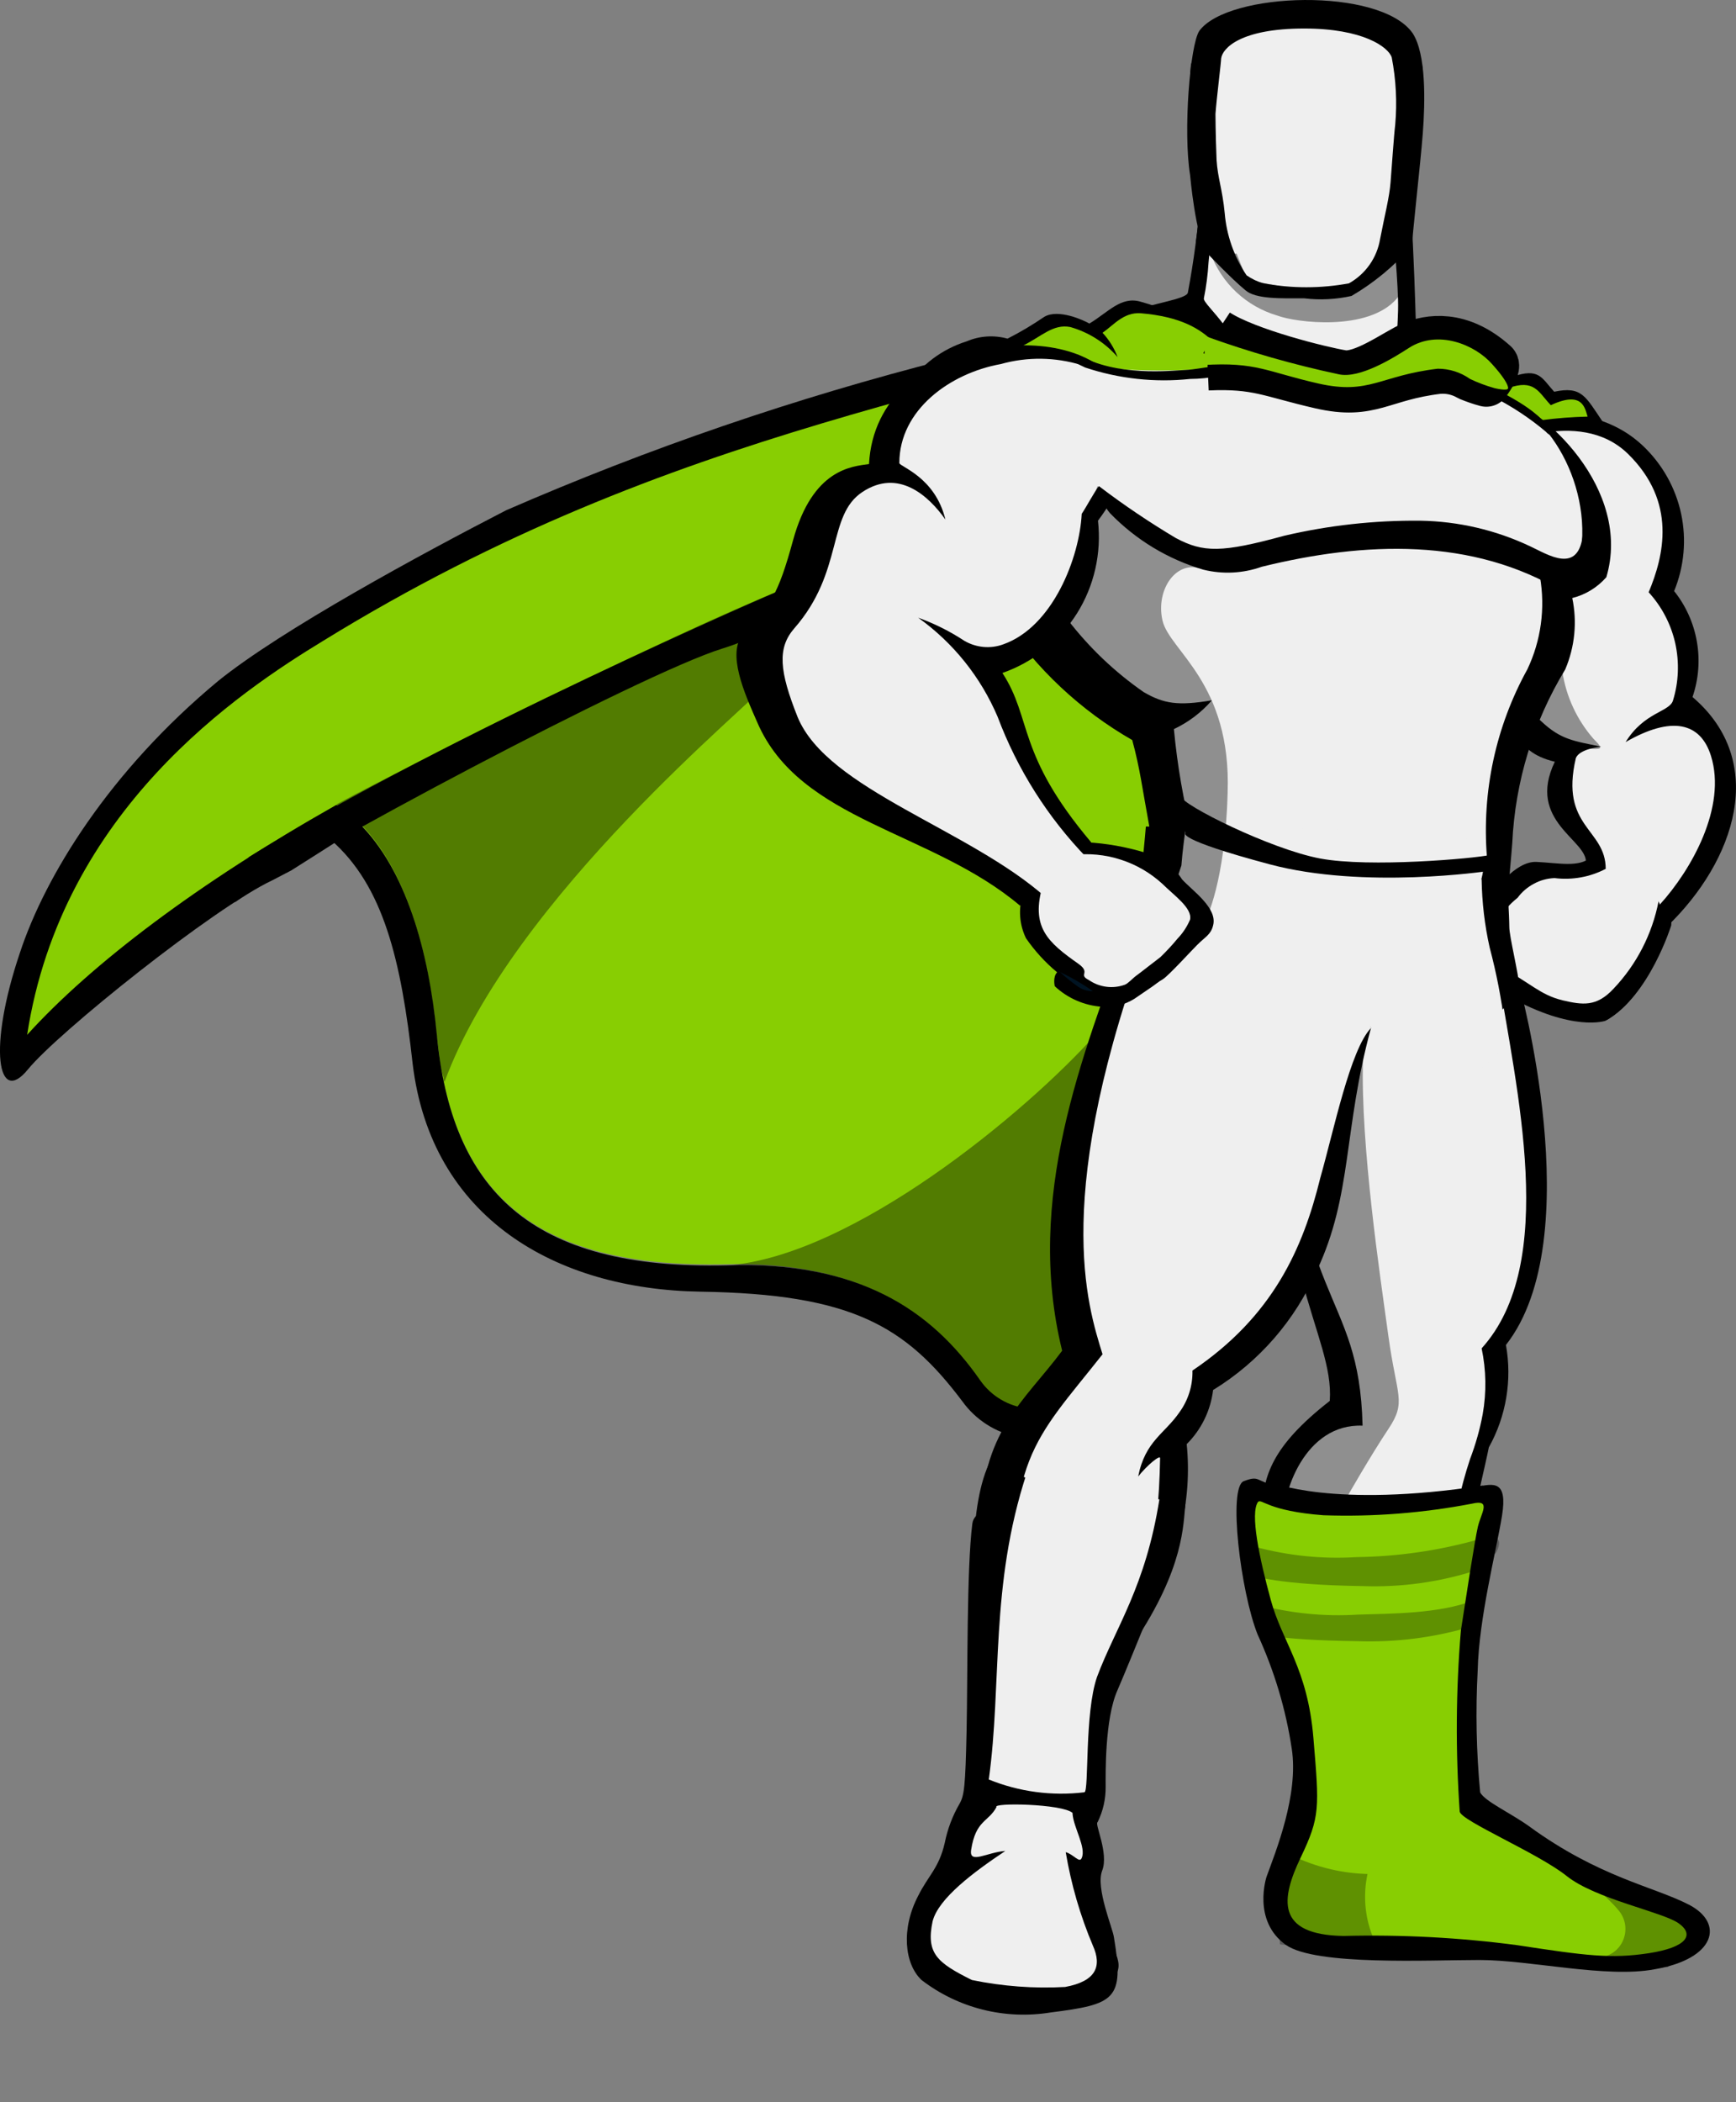 <svg width="19" height="23" viewBox="0 0 19 23" fill="none" xmlns="http://www.w3.org/2000/svg">
<rect x="0" y="0" width="19" height="23" fill="#808080" stroke="none"/>
<g style="mix-blend-mode:luminosity">
<path d="M2.979 9.632C2.337 9.934 0.634 11.297 0.305 11.701C-0.024 12.104 -0.136 11.473 0.217 10.427C0.495 9.581 1.201 8.435 2.387 7.451C3.08 6.891 4.607 6.063 5.539 5.583C7.098 4.904 8.709 4.352 10.357 3.933C10.543 3.882 10.131 4.246 10.067 4.45C9.733 5.415 3.188 9.523 3.188 9.523L2.979 9.632Z" fill="black"/>
<path d="M12.192 21.198C12.306 21.878 12.205 21.928 11.499 22.018C11.252 22.058 10.999 22.048 10.756 21.987C10.513 21.926 10.285 21.816 10.086 21.663C9.899 21.487 9.86 21.103 10.049 20.742C10.162 20.516 10.276 20.44 10.34 20.163C10.37 20.012 10.425 19.867 10.502 19.734C10.553 19.646 10.566 19.547 10.579 18.94C10.592 18.334 10.579 17.161 10.642 16.67C10.706 16.179 12.883 16.896 12.883 16.896C12.883 16.896 12.366 18.182 12.228 18.498C12.09 18.813 12.101 19.418 12.101 19.545C12.103 19.681 12.073 19.814 12.013 19.936C11.976 19.949 12.138 20.276 12.063 20.466C11.989 20.657 12.181 21.101 12.192 21.198Z" fill="black"/>
<path d="M13.025 1.914C12.948 1.434 13.025 0.489 13.126 0.338C13.441 -0.091 15.105 -0.142 15.46 0.362C15.611 0.59 15.598 1.12 15.572 1.46C15.546 1.8 15.46 2.532 15.447 2.767C15.434 2.945 13.606 3.221 13.206 2.743C13.088 2.614 13.025 1.914 13.025 1.914Z" fill="black"/>
<path d="M16.734 19.98C17.503 20.541 18.095 20.638 18.485 20.839C18.875 21.041 18.776 21.431 18.112 21.545C17.581 21.646 16.749 21.444 16.194 21.444C15.639 21.444 14.403 21.508 14.075 21.28C13.701 21.015 13.862 20.533 13.862 20.533C13.963 20.255 14.215 19.637 14.138 19.133C14.073 18.701 13.947 18.281 13.765 17.885C13.578 17.419 13.438 16.27 13.613 16.205C13.789 16.139 13.74 16.205 13.966 16.255C14.283 16.341 14.609 16.383 14.937 16.382C15.347 16.378 15.757 16.34 16.16 16.268C16.347 16.231 16.502 16.192 16.439 16.584C16.375 16.976 16.186 17.704 16.173 18.274C16.149 18.719 16.158 19.166 16.2 19.611C16.254 19.71 16.532 19.835 16.734 19.98Z" fill="black"/>
<path d="M14.034 3.175C12.646 4.374 9.961 4.702 5.976 6.241C4.955 6.631 2.232 7.804 1.575 9.027C3.782 7.753 4.602 9.507 4.777 11.311C4.941 13.001 5.786 13.882 7.952 13.832C10.183 13.781 10.865 15.081 11.483 16.606C12.689 10.767 14.601 9.632 15.837 8.637C18.461 6.504 15.232 2.747 14.034 3.175Z" fill="#88CE02"/>
<path d="M14.034 3.175C10.704 4.336 7.414 4.625 3.539 7.01C2.619 7.57 0.676 8.862 0.297 11.322C1.713 9.759 4.979 7.791 8.977 6.536C10.995 5.905 12.47 5.488 14.261 4.795C14.134 3.994 14.134 3.681 14.034 3.175Z" fill="#88CE02"/>
<path d="M18.291 10.084C18.291 10.084 18.052 10.903 17.572 11.168C17.572 11.168 17.219 11.295 16.513 10.903C16.415 10.827 16.334 10.732 16.274 10.623C16.214 10.514 16.177 10.394 16.166 10.27C16.166 10.186 16.184 10.104 16.219 10.027C16.254 9.951 16.305 9.883 16.368 9.828C16.368 9.828 16.569 9.488 16.808 9.501C17.047 9.514 17.453 9.551 17.578 9.437C17.703 9.324 18.31 9.671 18.291 10.084Z" fill="black"/>
<path d="M13.139 2.153C13.112 2.504 13.066 2.854 13.001 3.201C12.988 3.275 12.609 3.315 12.332 3.427C12.861 4.941 16.052 4.92 16.468 4.185C16.217 4.02 15.952 3.876 15.677 3.755C15.49 3.681 15.501 3.692 15.49 3.339C15.479 2.986 15.453 2.33 15.427 2.153C15.4 1.976 13.436 1.978 13.139 2.153Z" fill="black"/>
<path d="M13.264 2.153C13.264 2.153 13.264 2.526 13.227 2.872C13.219 3.004 13.202 3.135 13.176 3.264C13.163 3.339 13.606 3.638 13.736 4.31C14.341 5.66 15.742 4.991 16.323 4.347C16.038 4.157 15.733 3.997 15.415 3.869C15.229 3.793 15.312 3.63 15.301 3.275C15.29 2.921 15.238 2.405 15.212 2.217C15.186 2.028 13.567 1.978 13.264 2.153Z" fill="#EFEFEF"/>
<path d="M13.139 2.153C13.139 2.153 13.126 2.381 13.089 2.646C13.253 2.81 13.462 3.036 13.63 3.175C13.744 3.275 14.022 3.264 14.274 3.264C14.447 3.285 14.622 3.276 14.792 3.238C15.038 3.094 15.259 2.911 15.447 2.697C15.434 2.469 15.421 2.254 15.41 2.153C15.397 1.978 13.436 1.978 13.139 2.153Z" fill="black"/>
<path d="M14.286 3.113C14.13 3.113 13.974 3.1 13.82 3.074C13.755 3.058 13.692 3.033 13.634 2.999C13.546 2.936 13.447 2.861 13.356 2.784C13.154 2.633 13.143 2.545 13.143 2.506C13.195 2.02 13.186 1.528 13.117 1.044C13.117 1.044 13.029 0.704 13.507 0.615C13.761 0.565 14.018 0.532 14.276 0.514C14.535 0.522 14.793 0.556 15.046 0.615C15.525 0.704 15.438 1.044 15.438 1.044C15.368 1.528 15.359 2.02 15.412 2.506C15.412 2.545 15.4 2.633 15.197 2.784C15.065 2.909 14.911 3.007 14.743 3.074C14.592 3.1 14.439 3.113 14.286 3.113Z" fill="black"/>
<path d="M14.286 0.187C13.455 0.187 13.29 0.413 13.051 0.665C13.001 0.728 13.038 1.107 13.126 1.914H13.249C13.201 1.755 13.179 1.589 13.186 1.423C13.199 1.158 13.249 1.171 13.212 1.107C13.175 1.044 13.061 0.906 13.287 0.779C13.512 0.652 13.867 0.88 14.295 0.893C14.723 0.906 15.09 0.654 15.316 0.779C15.542 0.904 15.443 1.031 15.393 1.107C15.342 1.184 15.406 1.158 15.419 1.423C15.424 1.589 15.403 1.755 15.355 1.914H15.468C15.544 1.107 15.595 0.754 15.557 0.691C15.333 0.413 15.117 0.198 14.286 0.187Z" fill="black"/>
<path d="M18.291 10.125C18.291 10.125 18.052 10.894 17.585 11.159C17.484 11.109 17.497 11.032 17.41 10.918C17.383 10.881 17.296 10.855 17.258 10.818C17.221 10.78 17.232 10.717 17.169 10.666C17.105 10.616 17.081 10.653 17.03 10.616C16.98 10.579 16.967 10.502 16.93 10.465C16.892 10.427 16.803 10.427 16.778 10.401C16.715 10.34 16.16 10.226 16.185 10.099C16.217 9.982 16.269 9.871 16.338 9.772C16.338 9.772 16.577 9.419 16.816 9.43C17.055 9.441 17.283 9.494 17.41 9.38C17.537 9.266 18.323 9.722 18.291 10.125Z" fill="black"/>
<path d="M16.644 4.551C16.644 4.551 17.439 4.364 17.981 4.877C18.192 5.077 18.338 5.335 18.399 5.619C18.46 5.903 18.433 6.198 18.323 6.467C18.451 6.627 18.537 6.818 18.572 7.021C18.607 7.223 18.591 7.431 18.524 7.626C19.355 8.334 18.991 9.419 18.246 10.136C18.188 9.943 18.071 9.772 17.912 9.648C17.753 9.524 17.559 9.453 17.357 9.443C17.384 9.191 16.702 8.989 17.017 8.334C16.538 8.22 16.551 7.891 16.476 7.488C16.401 7.085 16.644 4.551 16.644 4.551Z" fill="black"/>
<path d="M16.355 4.904C16.355 4.904 17.275 4.437 17.817 4.965C18.358 5.494 18.209 6.086 18.044 6.48C18.188 6.637 18.288 6.829 18.335 7.037C18.381 7.245 18.373 7.462 18.31 7.665C18.272 7.79 17.994 7.79 17.792 8.119C18.297 7.828 18.612 7.904 18.726 8.27C18.901 8.83 18.511 9.518 18.166 9.897C18.166 9.884 18.153 9.872 18.153 9.859C18.083 10.219 17.912 10.552 17.66 10.817C17.473 11.019 17.32 10.995 17.1 10.944C16.848 10.881 16.76 10.758 16.407 10.571C16.205 10.457 16.317 10.319 16.317 10.197C16.328 10.155 16.35 10.116 16.381 10.084C16.441 9.984 16.519 9.895 16.61 9.822C16.657 9.758 16.718 9.706 16.788 9.669C16.857 9.631 16.935 9.61 17.014 9.607C17.206 9.631 17.402 9.596 17.574 9.506C17.574 9.064 17.07 9.053 17.247 8.295C17.26 8.257 17.322 8.194 17.523 8.169C17.221 8.106 17.083 8.093 16.868 7.891C16.708 7.75 16.602 7.559 16.566 7.35C16.482 6.959 16.355 4.904 16.355 4.904Z" fill="#EFEFEF"/>
<path d="M13.694 4.108C13.389 3.715 12.964 3.431 12.484 3.301C12.269 3.238 12.131 3.415 11.923 3.54C11.86 3.503 11.582 3.376 11.43 3.466C11.301 3.554 11.167 3.634 11.027 3.705C10.879 3.664 10.721 3.674 10.579 3.735C10.311 3.819 10.08 3.993 9.923 4.226C9.772 4.767 12.596 4.364 12.596 4.364L13.694 4.108Z" fill="black"/>
<path d="M13.72 4.108C13.315 3.97 13.378 3.503 12.484 3.427C12.297 3.415 12.192 3.554 12.067 3.641C12.139 3.718 12.194 3.808 12.232 3.907C12.095 3.749 11.915 3.635 11.714 3.578C11.527 3.541 11.399 3.681 11.197 3.781C11.243 3.837 11.285 3.895 11.322 3.957C11.247 3.897 11.156 3.859 11.06 3.848C10.965 3.837 10.868 3.852 10.781 3.893C10.489 3.987 10.237 4.173 10.062 4.424C9.91 4.965 12.609 4.36 12.609 4.36L13.72 4.108Z" fill="#88CE02"/>
<path d="M16.089 4.31C16.089 4.31 16.089 4.172 16.076 4.045C16.076 4.021 15.975 3.957 15.975 3.933L15.951 3.907C16.058 3.845 16.184 3.827 16.304 3.856C16.419 3.91 16.509 4.004 16.556 4.121C16.846 4.021 16.872 4.134 17.01 4.286C17.312 4.222 17.352 4.336 17.54 4.613C17.317 4.592 17.091 4.605 16.872 4.652C16.442 4.713 16.089 4.295 16.089 4.31Z" fill="black"/>
<path d="M16.039 4.246C16.039 4.246 16.116 4.185 16.089 4.172C16.228 4.095 16.418 4.007 16.506 4.246C16.795 4.145 16.834 4.286 16.973 4.433C17.326 4.269 17.346 4.47 17.376 4.558C17.207 4.562 17.039 4.575 16.872 4.597C16.442 4.668 16.026 4.235 16.039 4.246Z" fill="#88CE02"/>
<path d="M11.755 3.933C12.181 4.078 12.629 4.15 13.079 4.145C13.684 4.095 14.719 4.045 15.273 4.373C15.627 4.256 16.006 4.235 16.371 4.31C16.9 4.448 17.865 5.357 17.581 6.315C17.483 6.427 17.353 6.507 17.208 6.543C17.263 6.805 17.236 7.077 17.131 7.324C16.781 7.9 16.582 8.555 16.551 9.228C16.539 9.38 16.513 9.695 16.489 9.846C15.505 9.809 13.991 9.443 12.502 9.473C12.515 9.309 12.528 9.208 12.541 9.043H12.579C12.502 8.627 12.478 8.412 12.392 8.097C11.825 7.772 11.341 7.318 10.98 6.773C10.566 6.101 11.755 3.933 11.755 3.933Z" fill="black"/>
<path d="M16.62 10.743C16.62 10.743 17.402 13.544 16.482 14.715C16.551 15.098 16.485 15.495 16.295 15.835C16.244 16.087 16.181 16.315 16.143 16.567C15.979 17.613 15.703 18.061 15.626 19.742L14.879 19.729C14.879 19.729 14.792 18.518 14.526 17.876C14.375 17.503 13.78 17.017 13.807 16.526C13.832 16.153 13.908 15.831 14.554 15.327C14.605 14.597 13.875 13.902 13.994 11.178L16.62 10.743Z" fill="black"/>
<path d="M16.392 10.629C16.594 11.915 17.061 13.82 16.216 14.752C16.266 14.989 16.27 15.233 16.228 15.471C16.197 15.639 16.15 15.804 16.089 15.964C15.981 16.291 15.909 16.629 15.875 16.972C15.712 18.02 15.712 18.07 15.636 19.747L14.889 19.734C14.889 19.734 14.801 18.524 14.536 17.88C14.385 17.506 14.069 17.2 14.043 16.707C14.019 16.334 14.284 15.572 14.913 15.598C14.876 14.072 14.166 14.375 13.979 11.197L16.392 10.629Z" fill="#EFEFEF"/>
<path d="M11.755 3.933C11.945 3.989 12.139 4.027 12.336 4.045C12.64 4.059 12.945 4.056 13.249 4.033C13.854 3.983 14.711 3.92 15.279 4.246C15.492 4.184 15.713 4.159 15.934 4.172C16.099 4.222 16.259 4.284 16.414 4.358C16.974 4.498 17.499 5.419 17.258 6.25C17.234 6.313 17.057 6.25 16.855 6.313C16.914 6.656 16.866 7.008 16.717 7.322C16.371 7.948 16.217 8.663 16.274 9.376C14.954 9.305 14.37 9.215 13.051 9.15C12.953 8.765 12.885 8.373 12.848 7.977C13.007 7.902 13.149 7.795 13.264 7.662C12.891 7.725 12.736 7.699 12.517 7.572C12.2 7.352 11.919 7.084 11.684 6.778C11.66 6.752 11.522 7.169 11.206 7.182C11.092 7.017 11.58 6.551 11.483 6.375C11.158 5.735 11.755 3.933 11.755 3.933Z" fill="#EFEFEF"/>
<path d="M16.493 9.581C16.493 9.581 16.519 10.035 16.519 10.142C16.519 10.248 16.62 10.646 16.633 10.823C16.493 11.062 15.886 11.605 14.792 11.807C13.697 12.009 12.269 10.332 12.269 10.332C12.306 10.168 12.433 9.688 12.521 9.436C12.539 9.4 12.552 9.361 12.558 9.322C12.672 9.165 16.493 9.581 16.493 9.581Z" fill="black"/>
<path d="M16.216 9.621C16.22 9.872 16.249 10.122 16.304 10.367C16.378 10.646 16.433 10.928 16.468 11.213C16.468 11.944 15.511 11.819 14.702 11.843C13.623 12.067 12.689 10.364 12.689 10.364C12.75 10.061 12.831 9.762 12.93 9.469C12.941 9.318 12.967 9.128 12.98 9.04C14.068 9.035 15.155 9.085 16.237 9.191C16.257 9.335 16.249 9.48 16.213 9.621H16.216Z" fill="#EFEFEF"/>
<path d="M15.005 11.247C15.005 11.247 14.336 9.753 12.332 10.199C11.852 11.55 11.212 13.101 11.625 14.778C11.208 15.338 10.73 15.661 10.73 16.707C10.73 17.753 10.781 17.93 10.781 17.93L12.256 18.007C12.548 17.618 12.774 17.183 12.924 16.72C12.997 16.419 13.019 16.108 12.988 15.8C13.148 15.641 13.25 15.432 13.277 15.208C13.781 14.899 14.177 14.443 14.413 13.9C14.803 13.071 14.702 12.356 15.005 11.247Z" fill="black"/>
<path d="M15.005 11.247C14.967 11.109 14.463 9.753 12.596 10.149C11.499 13.075 11.903 14.285 12.067 14.817C11.32 15.764 10.982 15.966 11.133 17.882H12.118C12.571 17.163 12.678 16.898 12.697 15.953C12.697 15.915 12.558 16.027 12.457 16.154C12.534 15.764 12.747 15.688 12.911 15.448C13.006 15.316 13.055 15.157 13.051 14.995C13.933 14.401 14.261 13.658 14.45 12.888C14.601 12.356 14.778 11.486 15.005 11.247Z" fill="#EFEFEF"/>
<path d="M11.89 9.215C12.108 9.227 12.325 9.265 12.534 9.329C12.701 9.371 12.846 9.475 12.937 9.621C13.051 9.746 13.328 9.934 13.277 10.125C13.253 10.226 13.19 10.25 13.102 10.339C13.062 10.377 12.786 10.679 12.728 10.713C12.67 10.746 12.64 10.776 12.601 10.801L12.415 10.928C12.309 10.994 12.186 11.024 12.062 11.015C11.868 11.002 11.685 10.922 11.544 10.79C11.544 10.79 11.52 10.689 11.57 10.638C11.44 10.53 11.325 10.404 11.229 10.265C11.156 10.115 11.144 9.942 11.195 9.783C11.221 9.671 11.714 9.355 11.89 9.215Z" fill="black"/>
<path d="M12.205 21.487L12.168 21.803C12.168 21.803 12.054 21.941 11.21 21.928C10.366 21.915 10.125 21.652 10.049 21.512L9.998 21.185C9.998 21.185 10.162 20.944 10.2 20.944C10.478 20.97 11.423 21.349 12.08 21.45C12.142 21.45 12.155 21.474 12.205 21.487Z" fill="black"/>
<path d="M14.033 20.843C14.033 20.983 14.022 20.983 14.022 21.121C14.174 21.235 14.551 21.299 15.27 21.286C16.317 21.259 17.288 21.601 18.474 21.4L18.485 21.172L18.373 21.159L14.183 20.819L14.033 20.843Z" fill="black"/>
<path d="M14.954 21.288H15.27C15.951 21.261 16.594 21.413 17.288 21.452C17.662 21.439 18.108 21.351 18.071 21.078L14.487 20.776C14.274 21.02 14.437 21.222 14.954 21.288Z" fill="black"/>
<path d="M10.844 15.975C10.956 16.052 11.726 16.505 12.975 16.442C12.949 16.683 12.962 17.15 12.415 17.969C12.138 18.373 11.897 19.079 11.854 19.973C11.867 20.175 11.981 20.346 11.83 20.617C11.935 20.854 12.053 21.086 12.183 21.31C12.284 21.512 12.334 21.739 11.666 21.753C10.997 21.766 9.888 21.689 10.039 21.159C10.114 20.882 10.329 20.599 10.353 20.479C10.377 20.36 10.379 20.023 10.594 19.797C10.781 19.166 10.719 18.561 10.682 17.994C10.644 17.426 10.592 16.455 10.844 15.975Z" fill="black"/>
<path d="M12.017 5.697C12.911 4.5 12.155 3.541 10.71 3.83C10.129 3.942 9.55 4.347 9.511 5.077C9.324 5.104 8.895 5.128 8.68 5.91C8.515 6.515 8.428 6.629 8.136 6.932C7.95 7.146 8.149 7.587 8.288 7.903C8.755 8.988 10.192 9.088 11.163 9.908C11.503 9.787 11.782 9.539 11.942 9.215C11.122 8.244 11.3 7.867 10.971 7.363C11.308 7.245 11.595 7.016 11.786 6.713C11.976 6.411 12.057 6.052 12.017 5.697Z" fill="black"/>
<path d="M11.839 5.622C11.89 5.546 11.977 5.382 12.026 5.32C12.039 5.307 12.177 5.546 12.19 5.533C12.53 4.973 12.618 4.172 12.228 4.095C12.094 4.074 11.963 4.04 11.836 3.994C11.549 3.906 11.243 3.902 10.954 3.983C10.394 4.084 9.843 4.487 9.843 5.066C9.843 5.105 10.235 5.217 10.347 5.684C10.161 5.421 9.832 5.124 9.44 5.382C9.048 5.639 9.238 6.252 8.693 6.875C8.506 7.09 8.529 7.342 8.73 7.846C9.059 8.642 10.611 9.07 11.455 9.826C11.64 9.723 11.793 9.57 11.895 9.385C11.467 8.943 11.135 8.418 10.919 7.843C10.734 7.408 10.433 7.032 10.049 6.758C10.226 6.822 10.395 6.906 10.553 7.01C10.617 7.048 10.689 7.071 10.763 7.078C10.837 7.085 10.912 7.075 10.982 7.049C11.524 6.857 11.815 6.1 11.839 5.622Z" fill="#EFEFEF"/>
<path d="M17.326 5.824C17.288 6.302 16.935 6.063 16.745 5.976C16.37 5.799 15.962 5.704 15.548 5.697C15.045 5.692 14.544 5.747 14.054 5.862C13.373 6.048 13.171 6.048 12.868 5.886C12.581 5.715 12.303 5.528 12.037 5.326C12.039 5.432 12.079 5.535 12.149 5.615C12.431 5.906 12.783 6.119 13.171 6.233C13.382 6.285 13.604 6.274 13.809 6.201C14.93 5.925 16.117 5.875 17.113 6.48C17.163 6.504 17.341 6.429 17.415 6.315C17.514 6.151 17.326 5.824 17.326 5.824Z" fill="black"/>
<path d="M11.587 10.629C11.718 10.689 11.843 10.761 11.961 10.844C11.902 10.845 11.845 10.827 11.796 10.793C11.726 10.743 11.658 10.688 11.595 10.629H11.587Z" fill="#001423"/>
<path d="M15.232 0.628C15.195 0.514 14.917 0.312 14.274 0.312C13.58 0.312 13.378 0.527 13.365 0.641C13.365 0.678 13.315 1.081 13.303 1.246C13.303 1.246 13.303 1.447 13.315 1.75C13.328 1.952 13.378 2.065 13.404 2.331C13.424 2.574 13.507 2.809 13.643 3.012C13.7 3.052 13.763 3.082 13.83 3.1C14.139 3.157 14.455 3.157 14.764 3.1C14.853 3.05 14.931 2.98 14.99 2.896C15.049 2.812 15.088 2.716 15.105 2.614C15.156 2.351 15.206 2.161 15.219 1.998C15.232 1.836 15.257 1.468 15.27 1.367C15.292 1.12 15.279 0.871 15.232 0.628Z" fill="#EFEFEF"/>
<path d="M13.908 16.216C13.908 16.216 14.577 16.506 16.229 16.253C16.229 16.253 15.763 18.599 15.976 19.771C15.976 19.771 16.19 20.074 17.779 20.655C17.779 20.655 18.485 20.832 18.461 21.185C18.461 21.185 18.485 21.26 17.628 21.235C16.771 21.211 15.964 21.058 15.387 21.058C14.81 21.058 14.215 21.084 14.114 20.92C14.013 20.756 14.138 20.378 14.3 20.151C14.463 19.923 14.426 19.734 14.414 19.305C14.386 18.182 13.529 17.023 13.908 16.216Z" fill="black"/>
<path d="M13.768 16.433C13.681 16.558 13.781 17.038 13.908 17.504C14.035 17.971 14.312 18.251 14.375 19.017C14.439 19.782 14.45 19.874 14.235 20.324C14.02 20.774 13.959 21.168 14.702 21.181C15.338 21.165 15.975 21.198 16.607 21.282C17.354 21.396 17.628 21.433 18.044 21.37C18.461 21.306 18.549 21.168 18.373 21.043C18.198 20.918 17.464 20.778 17.148 20.526C16.833 20.274 15.989 19.921 15.976 19.82C15.93 19.16 15.934 18.498 15.989 17.839C16.052 17.435 16.14 16.855 16.175 16.703C16.211 16.552 16.326 16.401 16.112 16.451C15.576 16.554 15.03 16.597 14.485 16.578C13.871 16.532 13.809 16.391 13.768 16.433Z" fill="#88CE02"/>
<path opacity="0.3" d="M14.198 20.328C14.44 20.436 14.702 20.496 14.967 20.503C14.919 20.726 14.936 20.959 15.018 21.172C15.156 21.424 14.009 21.273 14.009 21.273L13.959 20.378L14.198 20.328Z" fill="black"/>
<path opacity="0.3" d="M17.544 21.411C17.596 21.399 17.645 21.374 17.685 21.339C17.725 21.303 17.755 21.258 17.772 21.208C17.79 21.157 17.794 21.103 17.785 21.05C17.776 20.997 17.753 20.948 17.72 20.907C17.544 20.692 17.393 20.654 17.619 20.641C17.845 20.628 18.679 21.134 18.679 21.134L18.25 21.525L17.544 21.411Z" fill="black"/>
<path opacity="0.3" d="M13.731 16.922C14.095 17.021 14.474 17.06 14.851 17.036C15.293 17.03 15.733 16.967 16.159 16.849C16.532 16.724 16.373 16.989 16.373 16.989L16.172 17.176C15.765 17.309 15.337 17.369 14.909 17.353C13.989 17.34 13.712 17.239 13.712 17.239L13.731 16.922Z" fill="black"/>
<path opacity="0.3" d="M13.757 17.553C14.118 17.651 14.493 17.689 14.866 17.665C15.24 17.654 15.749 17.654 16.116 17.514C16.267 17.463 16.177 17.678 16.177 17.678L16.116 17.792C15.707 17.916 15.28 17.971 14.853 17.956C13.933 17.943 13.768 17.867 13.768 17.867L13.757 17.553Z" fill="black"/>
<path d="M12.924 8.711C12.924 8.801 13.908 9.292 14.45 9.393C14.991 9.494 16.131 9.393 16.304 9.355L16.278 9.531C16.278 9.531 14.93 9.733 13.895 9.456C12.861 9.18 12.975 9.115 12.975 9.115L12.924 8.711Z" fill="black"/>
<path d="M10.822 19.469C11.153 19.604 11.514 19.652 11.869 19.609C11.92 19.596 11.869 18.739 12.007 18.346C12.209 17.805 12.538 17.362 12.689 16.404C12.197 16.354 11.712 16.257 11.238 16.115C10.831 17.351 10.969 18.41 10.822 19.469Z" fill="#EFEFEF"/>
<path d="M11.664 20.264C11.752 20.289 11.815 20.389 11.839 20.328C11.89 20.214 11.752 19.999 11.739 19.848V19.835C11.625 19.734 10.855 19.721 10.906 19.771C10.818 19.936 10.68 19.911 10.629 20.238C10.603 20.402 10.805 20.264 11.003 20.251C10.661 20.479 10.271 20.768 10.207 21.021C10.133 21.373 10.258 21.474 10.637 21.663C10.973 21.732 11.316 21.758 11.658 21.739C11.998 21.676 12.062 21.512 11.961 21.286C11.822 20.958 11.723 20.615 11.664 20.264Z" fill="#EFEFEF"/>
<path d="M11.802 3.882C12.218 4.121 12.797 4.058 13.012 4.045C13.062 4.045 13.572 3.957 13.593 3.97C13.613 3.983 13.643 4.021 13.643 4.021C13.447 4.102 13.237 4.145 13.025 4.146C12.638 4.187 12.246 4.144 11.877 4.021C11.569 3.882 11.802 3.882 11.802 3.882Z" fill="black"/>
<path d="M16.089 4.121C16.166 4.172 16.65 4.36 16.872 4.588C17.094 4.816 16.959 4.775 16.922 4.726C16.741 4.573 16.542 4.442 16.33 4.336C16.205 4.29 16.089 4.222 15.989 4.134C15.989 4.108 16.089 4.121 16.089 4.121Z" fill="black"/>
<path d="M11.739 9.355C11.916 9.333 12.095 9.35 12.265 9.405C12.435 9.459 12.591 9.55 12.723 9.671C12.848 9.796 13.051 9.934 13.025 10.061C12.992 10.139 12.945 10.21 12.887 10.27C12.829 10.341 12.766 10.408 12.7 10.472C12.65 10.509 12.474 10.648 12.437 10.674C12.4 10.7 12.347 10.761 12.31 10.774C12.246 10.797 12.177 10.805 12.109 10.796C12.041 10.787 11.976 10.763 11.92 10.724C11.793 10.661 11.944 10.648 11.806 10.547C11.466 10.308 11.275 10.143 11.415 9.677C11.423 9.594 11.569 9.494 11.739 9.355Z" fill="#EFEFEF"/>
<path opacity="0.4" d="M8.523 6.467C7.388 6.92 4.499 8.358 3.681 8.801C4.361 9.228 4.676 10.263 4.777 11.31C4.79 11.411 4.803 11.497 4.814 11.6C4.822 11.663 4.835 11.726 4.854 11.787C4.852 11.804 4.856 11.822 4.865 11.837C5.612 9.807 8.271 7.664 8.372 7.499C8.422 7.423 8.308 7.096 8.486 6.78C8.712 6.379 9.154 6.201 8.523 6.467Z" fill="black"/>
<path opacity="0.4" d="M11.221 15.988C11.802 14.829 11.815 13.719 11.802 12.42C11.802 11.876 12.192 11.113 11.989 11.322C11.232 12.168 9.328 13.749 7.953 13.845C9.888 13.781 10.635 14.752 11.221 15.988Z" fill="black"/>
<path d="M2.57 9.872C3.289 9.355 7.009 7.374 7.905 7.096C8.801 6.818 8.523 6.465 8.523 6.465C8.523 6.465 4.891 8.029 2.721 9.379" fill="black"/>
<path opacity="0.4" d="M13.163 6.228C12.874 6.114 12.646 6.454 12.723 6.788C12.799 7.122 13.479 7.469 13.436 8.674C13.41 9.658 13.197 10.061 13.197 10.061L12.717 9.456C12.717 9.456 12.64 8.093 12.478 7.891C12.316 7.69 11.796 7.331 11.595 7.135C11.393 6.939 11.821 6.694 11.796 6.341C11.772 5.989 12.011 5.32 12.011 5.32L13.163 6.228Z" fill="black"/>
<path opacity="0.4" d="M14.917 11.6C14.892 12.545 15.103 13.945 15.195 14.614C15.286 15.282 15.397 15.333 15.195 15.635C14.993 15.938 14.728 16.404 14.728 16.404L13.858 16.33C13.858 16.33 14.551 15.447 14.588 15.282C14.625 15.118 14.235 13.87 14.235 13.87L14.917 11.6Z" fill="black"/>
<path opacity="0.4" d="M13.249 2.771C13.309 2.934 13.407 3.081 13.534 3.199C13.661 3.317 13.814 3.404 13.981 3.453C14.183 3.529 14.976 3.63 15.288 3.266C15.426 3.103 15.339 2.661 15.339 2.661L14.62 3.242L13.649 3.064L13.535 2.775L13.249 2.771Z" fill="black"/>
<path d="M13.315 3.641C13.643 3.856 14.463 4.058 14.691 4.095C14.918 4.132 15.283 3.856 15.458 3.781C15.634 3.707 15.975 3.641 16.355 3.983C16.392 4.02 16.267 4.185 16.267 4.185C16.203 4.168 16.141 4.146 16.08 4.121C15.977 4.061 15.859 4.035 15.74 4.045C15.109 4.121 15.008 4.336 14.454 4.209C13.899 4.082 13.761 3.983 13.217 4.007" fill="#88CE02"/>
<path d="M13.315 3.641C13.643 3.856 14.463 4.058 14.691 4.095C14.918 4.132 15.283 3.856 15.458 3.781C15.634 3.707 15.975 3.641 16.355 3.983C16.392 4.02 16.267 4.185 16.267 4.185C16.203 4.168 16.141 4.146 16.08 4.121C15.977 4.061 15.859 4.035 15.74 4.045C15.109 4.121 15.008 4.336 14.454 4.209C13.899 4.082 13.761 3.983 13.217 4.007" stroke="black" stroke-width="0.53" stroke-linejoin="round"/>
<path d="M13.202 3.681C13.675 3.852 14.159 3.99 14.652 4.095C14.879 4.146 15.245 3.92 15.421 3.806C15.736 3.604 16.14 3.768 16.33 3.983C16.455 4.121 16.506 4.209 16.506 4.246C16.506 4.284 16.355 4.246 16.355 4.246C16.263 4.22 16.175 4.187 16.089 4.146C15.986 4.073 15.863 4.034 15.736 4.034C15.105 4.108 14.989 4.323 14.429 4.196C13.869 4.069 13.75 3.957 13.169 3.994" fill="#88CE02"/>
<path d="M11.247 15.46C11.221 15.434 11.272 15.409 11.247 15.409C11.144 15.398 11.045 15.366 10.956 15.313C10.867 15.261 10.79 15.19 10.73 15.105C10.187 14.324 9.393 13.798 7.955 13.844C5.799 13.895 4.941 13.012 4.781 11.322C4.693 10.401 4.441 9.507 3.924 9.002L3.621 9.189C4.2 9.693 4.391 10.513 4.516 11.635C4.717 13.325 6.08 14.108 7.67 14.132C9.32 14.158 9.91 14.505 10.532 15.331C10.677 15.533 10.893 15.672 11.137 15.721L11.247 15.46Z" fill="black"/>
<path opacity="0.4" d="M17.1 7.35C17.141 7.621 17.259 7.875 17.439 8.082C17.527 8.17 17.54 8.194 17.464 8.194C17.387 8.194 16.834 8.17 16.834 8.17L16.683 7.904L17.1 7.35Z" fill="black"/>
</g>
</svg>
